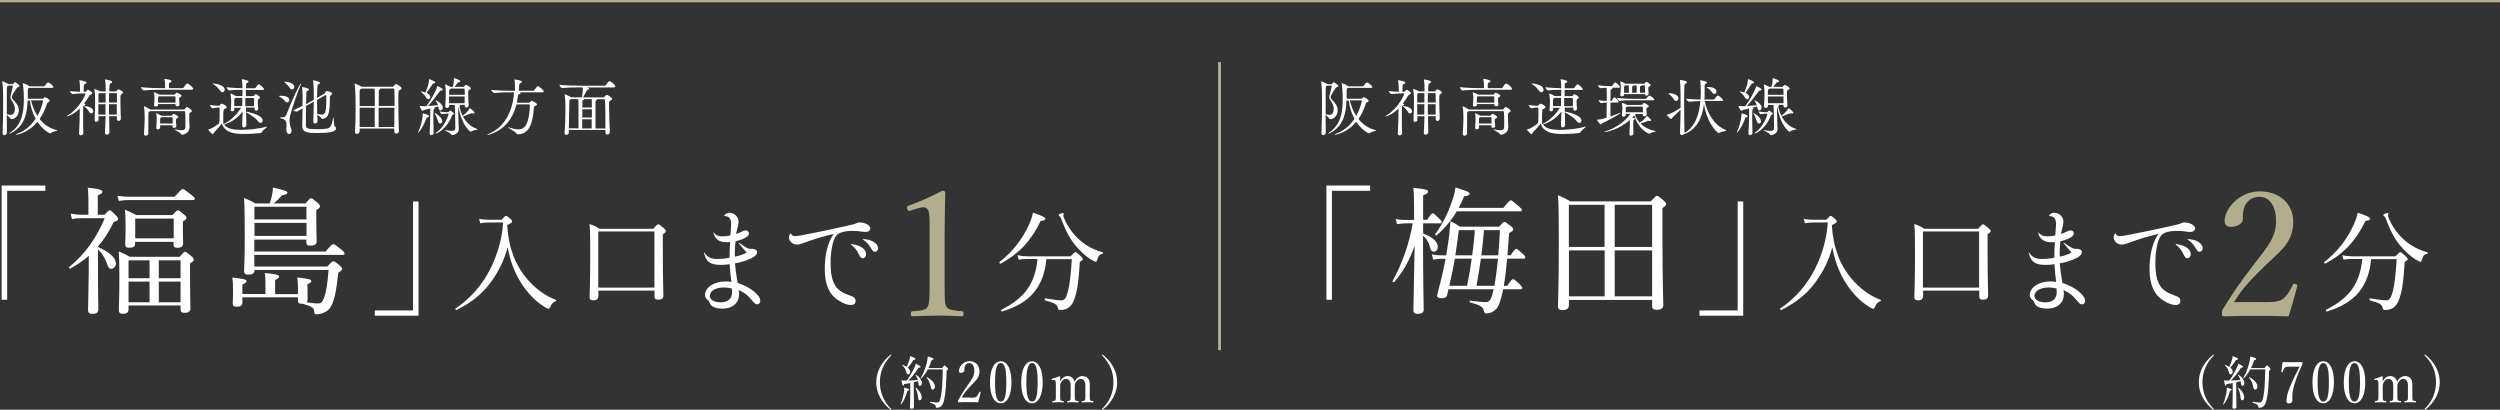 <?xml version="1.0" encoding="UTF-8"?>
<svg id="_レイヤー_2" data-name="レイヤー 2" xmlns="http://www.w3.org/2000/svg" viewBox="0 0 261.8 42.91">
  <rect x="0" y="0" width="261.8" height="42.91" fill="#333333" stroke="none"/>
  <defs>
    <style>
      .cls-1 {
        stroke-width: .25px;
      }

      .cls-1, .cls-2 {
        fill: none;
        stroke: #b4af8d;
        stroke-miterlimit: 10;
      }

      .cls-3 {
        fill: #fff;
      }

      .cls-4 {
        fill: #b2ae8d;
      }

      .cls-2 {
        stroke-width: .3px;
      }
    </style>
  </defs>
  <g id="_レイヤー_1-2" data-name="レイヤー 1">
    <g>
      <path class="cls-3" d="M4.75,19.98H.75v11.41H.17v-11.96h4.58v.55Z"/>
      <path class="cls-3" d="M10.25,25.86c1.24.55,1.89,1.15,1.89,1.74,0,.3-.22.55-.49.55-.2,0-.32-.12-.43-.49-.2-.63-.55-1.15-.96-1.55v2.61c0,1.7.04,3.21.04,3.67,0,.32-.22.48-.6.48-.36,0-.48-.14-.48-.42s.04-1.21.07-3.85c0-.6.01-1.21.01-1.81-.56.49-1.2.92-1.92,1.33-.07.04-.2-.1-.13-.16,1.66-1.35,2.85-3.04,3.72-5.11h-2.41c-.39,0-.65.01-1.02.1l-.14-.58c.49.09.78.12,1.17.12h.69v-1.57c0-.4-.01-.74-.07-1.27,1.37.14,1.53.29,1.53.43,0,.12-.1.22-.48.38v2.03h.71c.37-.42.45-.47.55-.47.09,0,.16.06.63.52.19.22.24.3.24.4,0,.14-.12.22-.46.3-.48,1.01-1.02,1.86-1.66,2.59v.04ZM12.29,20.5c.48.07.75.1,1.15.1h4.85c.65-.73.76-.81.85-.81s.2.07.88.6c.3.25.38.33.38.42,0,.1-.06.14-.2.14h-6.74c-.36,0-.6.03-1.01.09l-.16-.55ZM13.46,32.4c0,.32-.2.46-.6.46-.3,0-.42-.13-.42-.39,0-.4.06-1.08.06-3.36,0-1.3-.01-1.99-.07-2.78.49.2.71.3,1.17.56h5.21c.4-.46.48-.52.56-.52.1,0,.19.06.66.45.22.2.26.29.26.37,0,.12-.06.2-.39.4v1.18c0,2.13.04,3.21.04,3.53s-.2.46-.63.46c-.29,0-.4-.12-.4-.38v-.39h-5.45v.39ZM14.15,25.51c0,.32-.2.43-.62.43-.32,0-.42-.1-.42-.39,0-.2.04-.52.04-1.69,0-.78-.01-1.24-.07-1.9.49.19.69.3,1.18.56h3.79c.42-.43.49-.49.58-.49.1,0,.19.06.63.42.22.19.27.26.27.35,0,.12-.04.19-.38.39v.52c0,1.12.03,1.61.03,1.76,0,.33-.19.48-.59.48-.3,0-.42-.1-.42-.36v-.26h-4.03v.19ZM13.46,27.26v1.87h2.2v-1.87h-2.2ZM15.66,31.65v-2.16h-2.2v2.16h2.2ZM18.19,22.89h-4.03v2.07h4.03v-2.07ZM18.91,27.26h-2.28v1.87h2.28v-1.87ZM18.91,29.49h-2.28v2.16h2.28v-2.16Z"/>
      <path class="cls-3" d="M32.2,30.09c0,.79.01,1.14.01,1.27s-.03.23-.1.3c.55.07.86.12,1.18.12.35,0,.49-.17.66-.63.2-.55.33-1.3.46-2.88h-7.76v.04c0,.32-.23.45-.63.45-.35,0-.46-.12-.46-.4,0-.37.07-1.05.07-3.47,0-1.9-.01-3.01-.07-4.16.5.2.71.3,1.2.58h1.48c.13-.37.22-.69.27-1.01.04-.24.07-.46.07-.66,1.28.29,1.51.38,1.51.52,0,.16-.12.22-.55.29-.32.36-.56.59-.88.86h3.33c.42-.49.5-.55.59-.55s.17.06.66.46c.23.2.27.29.27.38,0,.12-.07.22-.39.39v.82c0,1.51.04,2.23.04,2.45,0,.33-.2.46-.66.46-.32,0-.42-.1-.42-.37v-.26h-5.45v1.25h7.46c.62-.71.72-.78.81-.78.1,0,.2.07.83.56.29.24.35.35.35.43,0,.1-.04.14-.19.14h-9.26v1.22h7.65c.45-.5.53-.55.62-.55s.19.04.68.45c.22.2.26.27.26.36s-.07.16-.42.4c-.2,1.92-.36,2.62-.65,3.3-.17.39-.4.65-.72.81-.29.16-.6.23-.91.23-.17,0-.23-.06-.23-.26-.01-.39-.2-.55-1.21-.84h-.1c-.29,0-.4-.1-.4-.35v-.32h-5.82v.56c0,.29-.19.42-.58.42-.32,0-.43-.1-.43-.36,0-.07.03-.35.03-1.09,0-.82,0-1.09-.07-1.61,1.33.16,1.48.22,1.48.39,0,.12-.09.2-.43.35v.99h2.42v-1.09c0-.46-.01-.75-.07-1.11,1.34.13,1.5.23,1.5.38,0,.1-.09.19-.42.35v1.48h2.39v-.6c0-.42-.01-.73-.07-1.15,1.35.17,1.46.22,1.46.4,0,.1-.06.17-.4.32v.35ZM32.09,21.65h-5.45v1.33h5.45v-1.33ZM26.65,24.71h5.45v-1.37h-5.45v1.37Z"/>
      <path class="cls-3" d="M39.25,32.51h4v-11.41h.58v11.96h-4.58v-.55Z"/>
      <path class="cls-3" d="M52.53,23.01c.32-.36.38-.4.46-.4s.15.05.46.31c.14.13.18.2.18.27,0,.1-.06.16-.52.38.14,2.41.89,4.25,2.06,5.61.88,1.03,1.91,1.8,3.04,2.22.06.02.05.12-.01.14-.29.09-.44.27-.59.63-.06.12-.12.16-.18.16-.08,0-.24-.07-.45-.22-.94-.59-1.76-1.43-2.48-2.59-.7-1.14-1.09-2.3-1.34-3.62-.36,1.31-.86,2.38-1.64,3.48-.88,1.26-2.02,2.24-3.72,3.09-.07.03-.16-.13-.09-.17,1.66-1.11,2.83-2.56,3.61-4.09.75-1.49,1.24-3.09,1.37-4.91h-1.54c-.37.01-.55.02-.86.08l-.12-.46c.3.06.52.08.96.09h1.39Z"/>
      <path class="cls-3" d="M62.65,31.03c0,.25-.15.42-.53.42-.28,0-.38-.13-.38-.32,0-.51.07-1.34.07-4.45,0-1.62-.01-2.44-.07-3.23.45.17.65.26,1.07.51h5.6c.39-.43.45-.47.52-.47.08,0,.15.05.58.4.18.16.22.23.22.3,0,.09-.07.17-.32.35v1.73c0,2.88.06,4.25.06,4.68,0,.29-.15.43-.56.43-.27,0-.37-.12-.37-.33v-.62h-5.88v.62ZM68.53,24.24h-5.88v5.88h5.88v-5.88Z"/>
      <path class="cls-3" d="M78.92,26.09c.22,0,.36.14.36.33,0,.23-.2.43-.59.62-.52.25-1.04.42-1.72.54.05.61.08.94.28,2.05,1.3.41,2.37,1.27,2.37,1.87,0,.22-.14.37-.33.37-.16,0-.22-.05-.51-.38-.47-.58-.83-.86-1.43-1.11.03.18.05.29.05.4,0,.95-.69,1.54-1.75,1.54-.71,0-1.22-.22-1.34-.62q-.06-.21-.24-.32c-.15-.12-.24-.29-.24-.48,0-.81.94-1.43,2.17-1.43.21,0,.35.01.59.06-.1-.78-.14-1.21-.17-1.86-.39.05-.66.07-.94.07-1.09,0-1.54-.32-1.77-1.29,0-.02.01-.04.03-.02.37.53.7.69,1.39.69.37,0,.79-.03,1.27-.13,0-.63.02-1.08.06-1.64-.25.02-.37.02-.59.01-.62-.05-1.03-.4-1.16-.98-.01-.03.01-.05.03-.02.25.29.5.39.91.39.3,0,.54-.02.84-.09.03-.41.08-1,.08-1.15,0-.55-.15-.86-.7-.89-.03,0-.05-.02-.02-.06.15-.2.33-.28.56-.28.48,0,.93.44.93.92,0,.23-.03.44-.12.7-.03.17-.08.34-.14.6.24-.08.43-.15.6-.24.17-.1.29-.13.4-.13.21,0,.33.12.35.3,0,.21-.15.36-.48.52-.25.13-.56.23-.93.32-.05.46-.07.89-.07,1.18,0,.17,0,.29.01.43.55-.12.91-.24,1.23-.43-.32-.38-.53-.6-.83-.98-.02-.02,0-.07.03-.05.86.6.96.64,1.28.64h.25ZM75.89,30.1c-.94,0-1.56.35-1.56.89,0,.39.46.67,1.12.67.79,0,1.21-.37,1.21-1.08,0-.12-.01-.23-.02-.37-.31-.07-.5-.1-.75-.1Z"/>
      <path class="cls-3" d="M82.82,24.43c.08.22.21.3.43.3.14,0,.37-.03.74-.1,1.56-.3,3.08-.61,4.61-.96.66-.15.86-.18,1.12-.31.15-.06.21-.07.29-.07.55,0,1.13.31,1.13.6,0,.24-.2.4-.51.4-.12,0-.2-.01-.74-.08-.17-.02-.37-.03-.61-.03-.9,0-1.49.18-1.74.54-.33.44-.56,1.58-.56,2.8,0,1.13.15,1.88.51,2.42.29.44.75.74,1.37.95.33.13.5.18.61.29.08.09.13.22.13.35,0,.25-.18.41-.51.41-.35,0-.85-.18-1.26-.47-1-.62-1.46-1.67-1.46-3.31,0-1.53.33-2.81.93-3.66-1.14.26-1.85.48-2.97.88-.54.2-.7.23-.9.23-.43,0-.81-.36-.81-.75,0-.17.05-.28.16-.41.02-.02.03-.02.05,0ZM89.13,25.56c.13.01.22.02.43.07.7.17,1.14.54,1.14.98,0,.24-.15.43-.35.43s-.22-.04-.45-.48c-.18-.39-.43-.69-.78-.94-.02-.02-.01-.05.01-.05ZM90.36,25.04c.06,0,.1,0,.22.01.77.07,1.37.48,1.37.94,0,.21-.15.38-.32.38-.16,0-.23-.07-.44-.41-.22-.38-.47-.63-.84-.89-.02-.02-.01-.03.01-.03Z"/>
      <path class="cls-4" d="M95.33,22.06c-.18.05-.26.04-.33-.2-.05-.22-.04-.25.18-.33,1.19-.44,2.39-.97,3.52-1.57.18,0,.29.11.29.22-.02,1.44-.07,2.48-.07,3.96v5.6c0,1.81.02,2.02.2,2.39.2.37.88.38,1.62.46.13.02.16.07.16.27,0,.22-.04.26-.16.26-.8-.04-1.79-.07-2.55-.07-.88,0-1.77.04-2.63.07-.15,0-.18-.04-.18-.26,0-.2.05-.25.18-.27.73-.05,1.37-.07,1.59-.46.2-.4.2-1.18.2-2.39v-6.46c0-.66-.05-1.13-.2-1.35-.09-.13-.22-.22-.47-.22-.16,0-.38.04-.66.13l-.69.22Z"/>
      <path class="cls-3" d="M104.66,27.45c1.39-1.08,2.41-2.42,3.08-3.89.21-.46.35-.86.43-1.29,1.03.35,1.29.5,1.29.62,0,.14-.09.21-.48.24-1,2.07-2.22,3.41-4.2,4.48-.07.03-.17-.12-.1-.16ZM109.58,27.11c-.28,2.94-1.69,4.62-4.64,5.51-.08.02-.15-.15-.08-.18,2.47-1.25,3.54-2.75,3.79-5.32h-1.04c-.35,0-.6.01-.93.08l-.13-.48c.39.09.68.12,1.02.12h4.54c.38-.39.44-.44.52-.44.07,0,.14.05.54.42.18.18.23.24.23.31,0,.08-.05.12-.32.3-.1,1.69-.24,2.93-.53,3.76-.14.44-.3.75-.58.97-.23.2-.56.3-.89.3-.21,0-.28-.03-.31-.24-.06-.3-.3-.5-1.32-.76-.08-.02-.07-.23.01-.22.84.14,1.31.21,1.71.21.33,0,.48-.26.67-.96.18-.71.3-1.68.4-3.35h-2.66ZM114.25,27.19c-.59-.4-1.08-.85-1.46-1.29-.67-.74-1.14-1.59-1.68-3.04-.02-.08-.08-.15-.15-.21-.07-.05-.1-.09-.1-.14,0-.08.32-.2.44-.2.06,0,.1.03.1.09,0,.04-.05.13-.05.18s.02.13.06.22c.4.98,1.01,1.77,1.64,2.32.74.67,1.57,1.06,2.42,1.3.07.02.05.15-.02.16-.29.04-.41.18-.54.6-.05.17-.09.23-.17.23-.07,0-.25-.09-.47-.23Z"/>
    </g>
    <g>
      <path class="cls-3" d="M143.48,19.98h-4v11.41h-.58v-11.96h4.58v.55Z"/>
      <path class="cls-3" d="M149.02,24.46c1.02.35,1.54.88,1.54,1.37,0,.32-.17.53-.4.53-.2,0-.32-.12-.39-.39-.13-.53-.32-.92-.75-1.28v.63c0,4,.07,6.38.07,7.12,0,.29-.24.43-.63.43-.32,0-.45-.12-.45-.38,0-.42.04-1.74.13-6.75-.59,1.64-1.21,2.72-2.13,3.79-.06.07-.22-.04-.17-.12.95-1.69,1.76-3.96,2.1-6.02h-.73c-.27,0-.52.03-.92.09l-.14-.55c.42.09.68.1,1.04.1h.89v-1.4c0-1.04-.03-1.47-.07-1.96,1.31.13,1.54.22,1.54.4,0,.13-.1.23-.52.39v2.56h.42c.4-.62.5-.69.59-.69s.17.07.66.55c.2.17.27.27.27.38,0,.09-.04.13-.2.13h-1.74v1.07ZM157.83,29.93c.43-.62.53-.69.62-.69.1,0,.2.07.69.52.2.22.27.32.27.4s-.04.13-.19.13h-1.81c-.04.26-.1.47-.16.69-.17.69-.33,1.17-.63,1.44-.26.26-.62.4-.95.4-.2,0-.25-.09-.3-.32-.06-.33-.36-.56-1.43-.83-.07-.01-.07-.2,0-.19.72.1,1.31.16,1.67.16.42,0,.58-.35.81-1.35h-4.74c-.04.2-.1.4-.14.62-.06.23-.25.32-.56.32s-.49-.09-.49-.24c0-.07.03-.16.07-.32.35-1.34.62-2.49.82-3.57h-.48c-.27,0-.48.03-.82.09l-.14-.55c.39.07.63.1.98.1h.53c.04-.3.1-.6.14-.91.16-.95.23-1.7.3-2.67.45.22.62.32,1.01.58h4.08c.4-.45.47-.5.56-.5.1,0,.19.06.65.42.22.17.27.26.27.35,0,.13-.09.22-.43.4-.06.86-.12,1.64-.17,2.33h.33c.39-.6.5-.68.59-.68.1,0,.19.07.66.5.22.19.29.3.29.39,0,.1-.06.14-.2.14h-1.7c-.09.95-.19,1.9-.35,2.84h.35ZM157.43,21.77c.58-.72.69-.79.78-.79.1,0,.2.07.82.61.27.23.35.32.35.4,0,.1-.04.14-.19.14h-6.64c-.59.98-1.34,1.89-2.12,2.51-.06.04-.19-.06-.14-.12.82-1.12,1.33-2.17,1.8-3.54.16-.46.27-.92.33-1.35,1.22.39,1.47.48,1.47.66,0,.13-.16.22-.58.27-.14.4-.35.81-.56,1.21h4.68ZM153.63,29.93c.2-.94.36-1.89.49-2.84h-1.77c-.13.81-.3,1.6-.58,2.84h1.86ZM154.17,26.74c.12-.88.22-1.76.27-2.64h-1.67c-.13,1.01-.24,1.84-.37,2.64h1.77ZM156.49,29.93c.17-.94.29-1.89.38-2.84h-1.79c-.13.95-.29,1.9-.46,2.84h1.87ZM155.4,24.1c-.07.88-.16,1.76-.27,2.64h1.77c.07-.82.13-1.7.17-2.64h-1.67Z"/>
      <path class="cls-3" d="M164.29,31.99c0,.33-.23.48-.69.48-.32,0-.45-.12-.45-.39,0-.72.09-1.77.09-6.57,0-2.62-.01-3.9-.09-5.07.55.23.79.35,1.31.65h8.4c.49-.53.56-.58.65-.58.1,0,.19.04.69.48.23.2.29.29.29.38,0,.12-.09.2-.4.42v2.9c0,4.62.09,6.61.09,7.25,0,.35-.25.5-.71.5-.33,0-.46-.14-.46-.4v-.63h-8.71v.6ZM164.29,21.45v4.41h3.74v-4.41h-3.74ZM168.04,31.03v-4.81h-3.74v4.81h3.74ZM173.01,21.45h-3.92v4.41h3.92v-4.41ZM173.01,26.22h-3.92v4.81h3.92v-4.81Z"/>
      <path class="cls-3" d="M177.97,32.51h4v-11.41h.58v11.96h-4.58v-.55Z"/>
      <path class="cls-3" d="M191.25,23.01c.32-.36.38-.4.46-.4s.15.05.46.31c.14.13.18.2.18.27,0,.1-.06.16-.52.38.14,2.41.89,4.25,2.06,5.61.88,1.03,1.91,1.8,3.04,2.22.06.02.05.12-.01.14-.29.09-.44.27-.59.63-.06.12-.12.16-.18.16-.08,0-.24-.07-.45-.22-.94-.59-1.76-1.43-2.48-2.59-.7-1.14-1.09-2.3-1.34-3.62-.36,1.31-.86,2.38-1.64,3.48-.88,1.26-2.02,2.24-3.72,3.09-.07.03-.16-.13-.09-.17,1.66-1.11,2.83-2.56,3.61-4.09.75-1.49,1.24-3.09,1.37-4.91h-1.54c-.37.01-.55.02-.86.08l-.12-.46c.3.06.52.08.96.09h1.39Z"/>
      <path class="cls-3" d="M201.38,31.03c0,.25-.15.42-.53.42-.28,0-.38-.13-.38-.32,0-.51.07-1.34.07-4.45,0-1.62-.01-2.44-.07-3.23.45.17.65.26,1.07.51h5.6c.39-.43.45-.47.52-.47.08,0,.15.05.58.4.18.16.22.23.22.3,0,.09-.07.17-.32.35v1.73c0,2.88.06,4.25.06,4.68,0,.29-.15.43-.56.43-.27,0-.37-.12-.37-.33v-.62h-5.88v.62ZM207.25,24.24h-5.88v5.88h5.88v-5.88Z"/>
      <path class="cls-3" d="M217.65,26.09c.22,0,.36.14.36.33,0,.23-.2.43-.59.62-.52.25-1.04.42-1.72.54.05.61.08.94.28,2.05,1.3.41,2.37,1.27,2.37,1.87,0,.22-.14.37-.33.37-.16,0-.22-.05-.51-.38-.47-.58-.83-.86-1.43-1.11.04.18.05.29.05.4,0,.95-.69,1.54-1.75,1.54-.71,0-1.22-.22-1.34-.62q-.06-.21-.24-.32c-.15-.12-.24-.29-.24-.48,0-.81.95-1.43,2.17-1.43.21,0,.35.01.59.06-.1-.78-.14-1.21-.17-1.86-.39.05-.66.07-.94.07-1.09,0-1.54-.32-1.77-1.29,0-.02.01-.04.03-.02.37.53.7.69,1.39.69.37,0,.79-.03,1.27-.13,0-.63.02-1.08.06-1.64-.25.02-.37.02-.59.01-.62-.05-1.03-.4-1.16-.98-.01-.03.01-.05.04-.02.25.29.5.39.91.39.3,0,.54-.02.84-.09.03-.41.08-1,.08-1.15,0-.55-.15-.86-.7-.89-.04,0-.05-.02-.02-.06.15-.2.33-.28.56-.28.48,0,.93.44.93.92,0,.23-.04.44-.12.7-.04.17-.08.34-.14.6.24-.08.43-.15.6-.24.17-.1.29-.13.4-.13.21,0,.33.12.35.3,0,.21-.15.36-.48.52-.25.13-.56.23-.93.32-.05.46-.07.89-.07,1.18,0,.17,0,.29.01.43.55-.12.91-.24,1.23-.43-.32-.38-.53-.6-.83-.98-.02-.02,0-.07.04-.05.86.6.96.64,1.28.64h.25ZM214.61,30.1c-.94,0-1.56.35-1.56.89,0,.39.46.67,1.12.67.79,0,1.21-.37,1.21-1.08,0-.12-.01-.23-.02-.37-.31-.07-.5-.1-.75-.1Z"/>
      <path class="cls-3" d="M221.55,24.43c.08.22.21.3.43.3.14,0,.37-.03.74-.1,1.56-.3,3.08-.61,4.61-.96.66-.15.86-.18,1.12-.31.15-.06.21-.07.29-.07.55,0,1.13.31,1.13.6,0,.24-.2.4-.51.4-.11,0-.2-.01-.74-.08-.17-.02-.37-.03-.61-.03-.9,0-1.49.18-1.74.54-.33.44-.56,1.58-.56,2.8,0,1.13.15,1.88.51,2.42.29.44.75.74,1.37.95.33.13.5.18.61.29.08.09.13.22.13.35,0,.25-.18.41-.51.41-.35,0-.85-.18-1.26-.47-1-.62-1.46-1.67-1.46-3.31,0-1.53.33-2.81.93-3.66-1.14.26-1.85.48-2.97.88-.54.2-.7.23-.9.23-.43,0-.81-.36-.81-.75,0-.17.05-.28.16-.41.02-.02.03-.02.05,0ZM227.85,25.56c.13.01.22.02.43.07.7.17,1.14.54,1.14.98,0,.24-.15.43-.35.43s-.22-.04-.45-.48c-.18-.39-.43-.69-.78-.94-.02-.02-.01-.05.01-.05ZM229.08,25.04c.06,0,.1,0,.22.01.77.07,1.37.48,1.37.94,0,.21-.15.38-.32.38-.16,0-.23-.07-.44-.41-.22-.38-.47-.63-.84-.89-.02-.02-.01-.03.01-.03Z"/>
      <path class="cls-4" d="M236.92,31.65c1.51,0,1.86-.11,2.21-.4.44-.38.69-.84.97-1.42.05-.13.11-.15.29-.09.16.05.2.11.18.22-.24.93-.6,2.22-.91,3.17-1.17-.05-2.21-.05-3.37-.05s-2.22,0-3.39.05c-.16,0-.22-.04-.22-.33s.02-.31.13-.47c1.04-1.7,1.7-2.66,3.19-4.6,1.5-1.93,2.35-2.92,2.35-4.58,0-1.44-.6-2.54-1.73-2.54-.84,0-1.33.47-1.57,1.02-.13.27-.18.73-.18,1.31,0,.49-.64.82-1.24.82-.38,0-.67-.15-.67-.66,0-1.15,1.46-3.06,3.67-3.06s3.52,1.42,3.52,3.17c0,2.28-1.48,3.16-3.19,4.85-1.9,1.86-2.46,2.66-3.01,3.57h2.99Z"/>
      <path class="cls-3" d="M243.39,27.45c1.39-1.08,2.41-2.42,3.08-3.89.21-.46.35-.86.43-1.29,1.03.35,1.29.5,1.29.62,0,.14-.09.21-.48.24-1,2.07-2.22,3.41-4.21,4.48-.07.03-.17-.12-.1-.16ZM248.31,27.11c-.28,2.94-1.69,4.62-4.64,5.51-.08.02-.15-.15-.08-.18,2.46-1.25,3.54-2.75,3.79-5.32h-1.04c-.35,0-.6.01-.93.08l-.13-.48c.39.09.68.12,1.03.12h4.54c.38-.39.44-.44.52-.44.07,0,.14.05.54.42.18.18.23.24.23.31,0,.08-.05.12-.32.3-.1,1.69-.24,2.93-.53,3.76-.14.44-.3.75-.58.97-.23.2-.56.3-.89.3-.21,0-.28-.03-.31-.24-.06-.3-.3-.5-1.32-.76-.08-.02-.07-.23.01-.22.84.14,1.31.21,1.71.21.33,0,.48-.26.67-.96.18-.71.3-1.68.4-3.35h-2.66ZM252.97,27.19c-.59-.4-1.08-.85-1.46-1.29-.67-.74-1.14-1.59-1.68-3.04-.02-.08-.08-.15-.15-.21-.07-.05-.1-.09-.1-.14,0-.08.32-.2.44-.2.06,0,.1.03.1.09,0,.04-.05.13-.05.18s.02.13.06.22c.4.98,1.01,1.77,1.64,2.32.74.67,1.57,1.06,2.42,1.3.07.02.05.15-.02.16-.29.04-.42.18-.54.6-.05.17-.09.23-.17.23-.07,0-.25-.09-.47-.23Z"/>
    </g>
    <g>
      <path class="cls-3" d="M2.05,9c0,.05-.06.1-.14.12-.05.01-.11.03-.17.12-.33.51-.51.79-.51.94,0,.09.06.17.16.28.23.24.58.58.58,1.1,0,.58-.43.92-.77.92-.05,0-.08-.01-.1-.05-.05-.1-.31-.32-.39-.42,0,.64,0,1.29.01,1.89,0,.15-.14.25-.27.25-.09,0-.18-.06-.18-.2v-.02c.04-.77.06-1.89.06-2.89,0-.54,0-1.05-.01-1.45,0-.18-.03-.78-.09-1.03,0-.02,0-.03,0-.04t0-.01c.08,0,.6.25.65.29l.03.02h.39s.05,0,.08-.03c.04-.04.1-.14.12-.16.02-.01.04-.03.06-.03.03,0,.49.29.49.41ZM1.56,11.41c0-.35-.15-.6-.32-.86-.1-.15-.15-.24-.15-.36,0-.07.01-.14.04-.24.03-.12.22-.85.22-.93,0-.03-.01-.05-.05-.05h-.44l-.04.03c-.08.06-.1.07-.1.32,0,.77-.01,1.7-.01,2.64,0,0,.03,0,.04,0,.12.05.25.07.35.07.29,0,.45-.2.45-.63ZM6.01,13.66c0,.05-.5.1-.69.29-.01.01-.03.02-.05.02-.04,0-.72-.26-1.35-1.22-1.03,1.25-2.23,1.36-2.24,1.36-.03,0-.04,0-.04-.01,0-.02.07-.07.21-.12.77-.29,1.41-.83,1.88-1.54-.32-.59-.53-1.26-.59-1.91h-.25c-.04,1.3-.3,2.67-1.68,3.38-.11.06-.2.09-.23.09-.01,0-.02,0-.02-.01,0-.01.05-.07.18-.15,1.15-.8,1.36-2.11,1.36-3.44,0-.1,0-1.13-.12-1.63,0-.02,0-.03,0-.04,0-.02,0-.03.02-.03.05,0,.4.14.66.31l.03.03h1.51s.07-.02.09-.05c.19-.27.25-.35.33-.35.2,0,.58.39.58.48,0,.05-.03.08-.14.08h-2.4s-.04.03-.06.04c-.09.05-.09.06-.09.35v.75h1.53s.08-.01.11-.05c.03-.03.07-.09.11-.11.01,0,.03-.01.04-.01.1,0,.51.25.51.38,0,.05-.04.1-.12.14-.09.05-.12.03-.16.15-.2.6-.45,1.15-.78,1.62.42.53,1,.98,1.81,1.17.04.01.06.02.06.03ZM4.51,10.56s-.01-.05-.07-.05h-1.19c.12.51.33,1.1.67,1.63.46-.8.59-1.57.59-1.58Z"/>
      <path class="cls-3" d="M9.64,9.78c0,.07-.11.11-.16.14-.07.03-.1.05-.18.19-.14.23-.3.48-.5.74l.06.02c.07.02.09.05.09.07,0,.04-.05.07-.1.1-.12.06-.14.03-.14.25,0,.33-.01.79-.01,1.26s0,.98.03,1.4h0c0,.14-.15.22-.26.22-.1,0-.19-.05-.19-.18v-.02c.05-.81.07-1.74.07-2.3v-.3c-.71.69-1.31.83-1.36.83-.01,0-.02,0-.02-.01,0-.02.06-.07.18-.14,1.18-.73,1.8-2.11,1.8-2.23,0-.03-.02-.04-.04-.04h-.2c-.22.01-.8.03-1.12.07h0c-.08,0-.26-.24-.26-.31.29.04.72.06,1.05.07v-.25c0-.32-.02-.69-.07-.91,0-.02,0-.03,0-.05t0,0c.07,0,.75.11.75.24,0,.05-.04.09-.1.13-.15.1-.17.03-.19.34,0,.1-.01.35-.01.5h.19s.07-.03.09-.07c.1-.12.13-.14.16-.14.05,0,.47.22.47.37ZM9.77,11.64c0,.14-.09.24-.21.24-.08,0-.16-.05-.23-.18-.08-.15-.29-.39-.46-.52-.04-.03-.07-.05-.07-.07,0,0,0,0,.02,0,.45,0,.94.22.94.52ZM12.87,9.7c0,.07-.08.12-.14.16-.12.07-.12.08-.12.61,0,.56.02,1.46.05,1.94h0c0,.16-.13.25-.24.25-.09,0-.18-.06-.18-.19,0-.09,0-.2,0-.3h-.81c0,.59.02,1.18.03,1.68h0c0,.19-.18.25-.28.25-.1,0-.19-.05-.19-.2v-.03c.03-.46.05-1.07.07-1.7h-.74v.38c0,.12-.13.21-.25.21-.08,0-.16-.04-.16-.17v-.02c.04-.64.05-1.57.05-2.08,0-.63-.05-.99-.08-1.13,0-.02,0-.03,0-.04,0-.01,0-.01.01-.01.02,0,.41.14.59.26h0s.59,0,.59,0c0-.05,0-.09,0-.14,0-.18,0-.77-.07-1.06,0-.03-.01-.04-.01-.05,0,0,0,0,.01,0,.08,0,.75.1.75.25,0,.05-.05.1-.14.15-.14.08-.12.07-.14.27-.01.12-.03.33-.03.58h.71s.04-.01.06-.05c.11-.15.14-.17.18-.17.08,0,.51.21.51.35ZM10.3,10.91c0,.35,0,.73,0,1.09h.74c0-.37.01-.74.01-1.09h-.76ZM11.06,9.75h-.62s-.04.03-.06.04c-.06.03-.07.03-.07.19v.76h.75c0-.36,0-.7,0-.99ZM12.23,9.82s-.02-.07-.06-.07h-.75c0,.29,0,.62,0,.99h.83c0-.41,0-.75-.01-.92ZM11.41,10.91c0,.35,0,.72,0,1.09h.82c0-.35,0-.74,0-1.09h-.83Z"/>
      <path class="cls-3" d="M20.22,9.32s-.03.08-.14.08h-3.23c-.37,0-1.2.01-1.79.07h0c-.12,0-.3-.25-.3-.34.67.08,1.74.1,2.12.1h.41v-.24c0-.26-.01-.46-.07-.68,0-.03-.01-.04-.01-.05s0,0,.01,0c.02,0,.75.07.75.24,0,.04-.04.09-.1.12-.15.1-.18.03-.18.26,0,.05,0,.22,0,.35h1.43s.09-.03.11-.06c.06-.09.27-.42.38-.42.01,0,.03,0,.04,0,.2.07.59.43.59.56ZM20.1,11.61c0,.07-.07.12-.18.18-.08.04-.1.05-.1.2,0,.73,0,.94.03,1.31v.03c0,.57-.56.78-.78.78-.05,0-.06-.02-.09-.07-.08-.15-.71-.45-.71-.49t.01,0s.03,0,.06,0c.29.06.5.09.66.09.32,0,.42-.12.42-.4,0-.2,0-.39,0-.6,0-.3,0-.6-.03-.92,0-.05-.03-.08-.08-.08h-3.62l-.05.04c-.1.07-.1.1-.1.27,0,.42-.01,1.52-.01,2.02,0,.14-.14.24-.27.24-.1,0-.18-.06-.18-.19v-.03c.05-.56.07-1.3.07-1.73,0-.54-.03-.88-.08-1.07,0-.02,0-.04,0-.05t.01-.01c.07,0,.46.21.62.32l.03.02h3.55s.07-.03.09-.06c.03-.05.14-.2.21-.2.05,0,.51.24.51.41ZM18.32,9.89s.09-.14.13-.16c.02-.01.03-.02.06-.02.13,0,.5.22.5.32,0,.07-.08.11-.14.14-.08.04-.11.08-.11.23s.03.41.04.55h0c0,.14-.14.18-.24.18-.09,0-.18-.05-.18-.14h0s0-.07,0-.09h-1.83v.11c0,.09-.12.14-.24.14-.1,0-.18-.03-.18-.12v-.02c.03-.24.05-.63.05-.75,0-.07-.01-.39-.07-.56,0-.02,0-.03,0-.03,0,0,0-.01,0-.01.04,0,.37.12.58.25h1.55s.05,0,.08-.03ZM18.67,12.27c0,.07-.07.1-.13.13-.12.07-.12.07-.12.23s.03.37.05.58h0c0,.11-.13.18-.24.18-.08,0-.16-.04-.16-.12v-.15h-1.3v.21c0,.14-.12.22-.24.22-.08,0-.16-.05-.16-.16v-.03c.03-.3.04-.71.04-.93,0-.08,0-.31-.05-.52,0-.02,0-.03,0-.04,0-.01,0-.01.01-.01.08,0,.46.2.54.26h.01s1.01,0,1.01,0c.03,0,.07,0,.08-.04.06-.08.12-.16.18-.16.07,0,.48.22.48.35ZM18.38,10.14s-.03-.05-.07-.05h-1.67c-.08.06-.09.06-.09.37,0,.09,0,.2,0,.29h1.83c0-.22,0-.48,0-.62ZM18.07,12.34s-.02-.07-.07-.07h-1.09s-.04.02-.05.03c-.07.05-.09.07-.09.21v.43h1.31c0-.24,0-.47,0-.61Z"/>
      <path class="cls-3" d="M27.94,13.27s.02,0,.02.01c0,.06-.45.35-.54.55-.03.05-.06.09-.12.1-.05,0-.88.1-1.71.1-.67,0-2.05,0-2.35-1.09-.16.22-.56.64-.85.96-.02.03-.03.15-.1.15-.09,0-.5-.44-.5-.46,0-.01.01-.03.05-.03.29-.07.75-.36,1.05-.6.11-.09.11-.24.11-1.39v-.24s-.03-.07-.08-.07h-.12c-.11.01-.41.07-.53.08h0c-.11,0-.29-.25-.29-.35.22.03.66.09.81.09h.12s.08-.03.11-.07c.14-.16.17-.16.19-.16.07,0,.54.22.54.38,0,.07-.1.12-.16.15-.09.04-.16.03-.18.18-.03.24-.03.65-.03.98v.26s0,.13.03.19c.43-.22,1.07-.55,1.84-1.7h-.71v.18c0,.1-.08.19-.22.19-.09,0-.16-.04-.16-.14v-.03c.04-.35.05-.64.05-.96,0-.08-.03-.43-.07-.67,0-.02,0-.03,0-.04,0-.02,0-.03.01-.03.03,0,.37.14.54.27h0s.7,0,.7,0c0-.24,0-.46,0-.65-.31,0-1.02,0-1.4.06h0c-.08,0-.27-.27-.27-.34.44.07,1.32.1,1.67.11,0-.22,0-.62-.06-.88,0-.02,0-.04,0-.05,0-.01,0-.01.01-.01.03,0,.69.09.69.24,0,.04-.03.08-.11.12-.1.06-.15.04-.16.25v.33s.92,0,.92,0c.02,0,.07-.02.08-.05.04-.06.24-.36.34-.36.12,0,.55.41.55.5,0,.04-.03.09-.13.09h-1.77c0,.19,0,.41,0,.65h.77s.07-.02.08-.05c.02-.03.1-.16.17-.16.06,0,.46.22.46.36,0,.06-.07.1-.12.14-.11.07-.11.07-.11.37,0,.21.02.43.04.64v.02c0,.13-.13.2-.22.2-.08,0-.16-.05-.16-.17v-.15h-.9c0,.14,0,.28,0,.42h.04c.74.13,1.71.48,1.71.92,0,.14-.09.26-.22.26-.08,0-.18-.05-.27-.18-.22-.31-.79-.67-1.25-.94h0c0,.46.02.92.03,1.34h0c0,.16-.13.25-.26.25-.09,0-.18-.07-.18-.22h0c.02-.45.03-.94.05-1.44-.48.62-1.13,1.12-1.9,1.33-.01,0-.02,0-.03,0,.28.5,1.03.59,1.75.59.84,0,1.94-.12,2.68-.34.04-.01.07-.02.08-.02ZM23.53,9.39c0,.15-.1.27-.22.27-.09,0-.2-.06-.29-.2-.17-.26-.49-.53-.71-.66-.03-.02-.04-.03-.04-.04,0-.01.02-.02.05-.02.22,0,1.21.16,1.21.65ZM24.66,10.25l-.03.03c-.09.07-.09.03-.1.25v.58h.84c0-.29,0-.59,0-.86h-.71ZM26.61,10.73c0-.13,0-.26-.01-.4,0-.02-.01-.07-.09-.07h-.82v.86h.91c0-.14,0-.26,0-.39Z"/>
      <path class="cls-3" d="M30.3,10.46c0,.14-.1.26-.23.26-.07,0-.16-.04-.23-.14-.11-.15-.37-.35-.56-.46-.05-.03-.08-.05-.08-.06,0-.03.26-.03.27-.03.36,0,.82.1.82.43ZM30.39,12.08c-.05.2-.07.38-.07.56,0,.26.05.51.14.73.05.12.07.22.07.31,0,.24-.14.36-.26.36-.14,0-.29-.15-.29-.5v-.02c0-.16.03-.31.03-.46,0-.29-.08-.55-.57-.66-.11-.03-.16-.05-.16-.07s.06-.03.16-.04c.26,0,.45-.02.56-.31.63-1.66,1.4-3.23,1.51-3.23,0,0,.01,0,.01.03,0,.03-.01.07-.04.13-.27.6-.86,2.3-1.09,3.17ZM30.82,9.1c0,.15-.11.27-.24.27-.08,0-.18-.05-.26-.19-.09-.16-.31-.39-.5-.54-.05-.04-.08-.06-.08-.07,0-.01.03-.01.1-.01.39,0,.98.18.98.54ZM35.17,13.48c0,.34-.75.45-1.95.45-.86,0-1.57-.01-1.57-.72v-.02l.03-1.85c-.18.1-.37.22-.57.34-.02.01-.05.01-.07.01-.13,0-.32-.08-.32-.15h0c.36-.16.68-.31.96-.45,0-.44.01-.83.01-1.04s-.01-.6-.05-.86c0-.02,0-.03,0-.05,0-.01,0-.02.03-.02.07,0,.69.11.69.26,0,.05-.05.09-.14.13-.09.04-.13.03-.14.24,0,.12-.02.6-.03,1.16.2-.1.37-.2.5-.28l.31-.18v-.39c0-1.2-.05-1.52-.07-1.6,0-.02,0-.03,0-.04,0,0,0-.01.01-.01.06,0,.71.12.71.27,0,.05-.03.08-.1.12-.14.08-.15.03-.17.28-.02.27-.03.7-.03,1.17l.77-.45s.06-.07.08-.11c.07-.15.1-.16.14-.16.06,0,.58.1.58.26,0,.05-.05.11-.14.19-.07.06-.09.07-.09.18-.03,1.52-.05,2.19-.79,2.29h-.02s-.06,0-.07-.04c-.04-.13-.28-.29-.44-.39l.02.65h0c0,.2-.16.26-.26.26s-.18-.06-.18-.22h0c.02-.56.04-1.35.05-2.07l-.25.14-.57.32c0,.59-.01,1.24-.01,1.64v.33c0,.39.16.46,1.26.46.34,0,.68-.02.96-.07.46-.07.52-.56.63-1.1.01-.05.02-.07.03-.07.05,0,.03.84.14.92.08.07.13.15.13.23ZM34.1,9.97s-.03,0-.05.01l-.85.48c0,.5.01,1.02.02,1.47.18.03.34.07.48.07.27,0,.47-.11.47-1.45,0-.19,0-.37,0-.52,0-.05-.03-.07-.07-.07Z"/>
      <path class="cls-3" d="M42.05,9.25c0,.08-.08.13-.2.19-.14.07-.14.09-.14.97,0,.96.03,2.5.06,3.31h0c0,.16-.12.27-.28.27-.1,0-.2-.06-.2-.2h0c0-.11,0-.22,0-.33h-3.63v.31c0,.15-.15.25-.29.25-.1,0-.19-.06-.19-.2v-.02c.05-.74.06-1.62.06-2.46,0-2.02-.08-2.41-.11-2.52,0-.03,0-.04,0-.05,0-.01,0-.02,0-.02.07,0,.52.19.69.31l.03.02h3.27s.08-.03.1-.06c.07-.09.2-.22.25-.22.12,0,.57.31.57.44ZM39.25,10.16c0-.68,0-.75-.03-.88h-1.39l-.05.04c-.11.07-.12.1-.12.28,0,.26,0,.83,0,1.51h1.59v-.94ZM37.66,11.28c0,.65,0,1.37,0,2.02h1.58c0-.35,0-1.25,0-2.02h-1.59ZM41.29,9.36s-.03-.09-.08-.09h-1.41s.02.03.02.04c0,.04-.05.08-.1.11-.04.02-.05.06-.05.12,0,.26-.01.88-.01,1.55h1.66c0-.73,0-1.36-.02-1.73ZM39.65,11.28c0,.79,0,1.62,0,2.02h1.64c0-.65.01-1.36.01-2.02h-1.66Z"/>
      <path class="cls-3" d="M44.93,12.19s-.05.08-.16.11c-.1.02-.11.06-.14.15-.35.93-.76,1.43-.83,1.43,0,0-.01,0-.01-.02,0-.02,0-.05.03-.09.12-.26.45-1.16.45-1.83,0-.07.01-.07.01-.07.09,0,.65.17.65.3ZM46.36,11.29c0,.16-.11.27-.22.27-.14,0-.17-.08-.26-.42-.11.04-.26.08-.42.12.05.02.08.05.08.07s-.03.05-.08.08q-.08.04-.08.63c0,.53.01,1.33.03,1.87h0c0,.14-.13.24-.25.24-.09,0-.17-.06-.17-.19v-.03c.05-.69.07-1.4.07-2.09,0-.16,0-.34-.01-.48l-.64.16c-.07.02-.1.08-.16.08-.1,0-.31-.43-.31-.49,0,0,0-.01.01-.01.01,0,.03,0,.05,0,.15.01.33.02.45.02h.21c.37-.51,1.05-1.64,1.11-2.03,0-.05.01-.07.03-.07.06,0,.57.24.57.36,0,.05-.05.09-.18.1-.07,0-.11.03-.15.1-.33.45-.83,1.12-1.22,1.52.36-.02.77-.05,1.05-.09-.07-.17-.15-.31-.22-.43-.03-.04-.04-.07-.04-.08,0,0,0-.01.01-.01.1,0,.76.41.76.78ZM45.59,8.63s-.05.09-.18.11c-.08.01-.1.03-.14.1-.14.25-.41.63-.6.88.37.18.39.37.39.43,0,.14-.1.24-.2.24-.08,0-.17-.05-.24-.18-.14-.26-.33-.42-.49-.55-.05-.03-.06-.06-.06-.07,0,0,.01-.01.03-.01.11,0,.34.05.46.1.22-.55.37-.97.37-1.32,0-.05,0-.07.02-.07.03,0,.63.22.63.35ZM46.32,12.68c0,.15-.1.26-.22.26-.08,0-.18-.07-.22-.22-.08-.28-.21-.6-.35-.81-.03-.04-.04-.07-.04-.08,0,0,0,0,0,0,.13,0,.82.47.82.86ZM47.55,11.88c0,.06-.07.09-.11.12-.05.03-.09.04-.13.15-.47,1.28-1.48,1.83-1.68,1.83-.02,0-.03,0-.03-.01,0-.02.03-.05.08-.09.92-.6,1.3-1.87,1.3-1.94,0-.03-.01-.04-.04-.04h-.14c-.08,0-.28.02-.52.06-.07,0-.24-.24-.24-.29.31.06.58.08.73.08h.16s.05-.03.07-.05c.03-.03.1-.12.14-.12.07,0,.39.23.39.32ZM50.03,13.54c0,.05-.48.08-.68.23-.03.02-.05.03-.07.03-.04,0-.94-.67-1.26-2.58-.03.04-.03.21-.03.39,0,.41.02,1.2.03,1.43,0,.11.03.31.03.45h0c0,.5-.52.66-.69.66-.05,0-.07-.03-.11-.08-.1-.15-.68-.4-.68-.45,0,0,0,0,.02,0,.02,0,.05,0,.09.01.25.05.45.08.61.08.38,0,.39-.17.39-.46,0-.49-.03-2.13-.06-2.26h-.58v.13c0,.11-.12.18-.24.18-.09,0-.17-.05-.17-.16v-.02c.04-.39.05-1.1.05-1.36,0-.08-.01-.62-.07-.88,0-.02,0-.03,0-.04,0,0,0-.01,0-.01.03,0,.41.17.58.27h0s.22,0,.22,0c.05-.16.12-.46.12-.74,0-.05,0-.11,0-.14,0-.03,0-.04.02-.04.06,0,.66.2.66.33,0,.06-.07.1-.2.12-.07,0-.09.05-.12.09-.1.14-.2.27-.29.38h.92s.06,0,.09-.04c.12-.15.15-.17.2-.17.08,0,.5.25.5.37,0,.07-.08.11-.16.15-.1.05-.12.07-.12.39,0,.38.03,1,.05,1.24h0c0,.12-.11.22-.24.22-.08,0-.17-.05-.17-.16v-.12h-.59s.01,0,.02,0c.07.02.1.05.1.08,0,.04-.03.07-.09.1h0c.08.33.18.67.34.97.06-.05.63-.49.71-.77,0-.02.01-.03.02-.03.08,0,.52.37.52.48,0,.05-.05.07-.13.07-.03,0-.06,0-.1,0-.03,0-.07-.01-.09-.01-.03,0-.07,0-.1.02-.21.08-.56.23-.8.31.33.61.83,1.1,1.49,1.3.05.01.07.03.07.03ZM47.02,10.1c0,.24,0,.46.01.71h1.63c0-.22,0-.47,0-.71h-1.65ZM48.57,9.28h-1.36l-.11.07c-.07.04-.07.3-.07.58h1.64c0-.59,0-.66-.1-.66Z"/>
      <path class="cls-3" d="M56.93,9.59s-.03.08-.14.08h-2.34s.07.04.07.07c0,.05-.05.09-.13.12-.09.04-.13,0-.16.25-.03.22-.07.44-.11.65h1.26c.07,0,.08-.03.11-.06q.16-.16.18-.16s.56.23.56.39c0,.05-.05.1-.16.15-.13.05-.16.12-.17.28-.05.69-.16,1.41-.4,1.88-.24.49-.66.82-1.2.82-.04,0-.08,0-.12,0-.03,0-.09-.05-.1-.08-.06-.16-.88-.59-.88-.65h.01s.03,0,.07.01c.32.09.67.21.99.21.43,0,1.14-.12,1.22-2.51,0-.07,0-.11-.1-.11h-1.3c-.39,1.51-1.27,2.68-2.84,3.16-.1.03-.16.05-.19.05-.02,0-.03,0-.03-.02,0-.02.07-.07.17-.11,2.21-.91,2.61-3.53,2.61-4.19,0-.05,0-.1,0-.15h-.27c-.36,0-1.21.01-1.79.07h0c-.12,0-.3-.25-.3-.33.67.08,1.76.1,2.13.1h.35v-.24c0-.31,0-.68-.06-.9,0-.02,0-.03,0-.05t0,0s.8.08.8.24c0,.04-.04.08-.11.12-.15.1-.17.03-.2.33,0,.1-.02.33-.02.49h1.5s.09-.02.11-.05c.09-.15.31-.43.37-.43.1,0,.63.41.63.57Z"/>
      <path class="cls-3" d="M64.41,9.08s-.03.08-.14.08h-2.81c.12.03.24.09.24.14,0,.04-.04.08-.16.11-.08.02-.1.07-.12.12-.1.2-.25.5-.37.67h2.15s.07-.03.1-.06c.03-.04.17-.21.24-.21.1,0,.56.3.56.43,0,.07-.08.12-.2.18-.12.06-.12.07-.12.58,0,.66.05,1.81.08,2.7h0c0,.18-.14.27-.27.27-.1,0-.19-.07-.19-.2v-.28h-3.83v.27c0,.15-.15.25-.27.25-.1,0-.18-.06-.18-.2v-.03c.07-.82.09-1.73.09-2.42,0-.98-.05-1.37-.08-1.54,0-.02,0-.03,0-.05,0-.01,0-.02.01-.02.05,0,.52.21.66.3l.03.02h1.11c.04-.22.09-.6.09-.73,0-.11,0-.22-.01-.31h-.22c-.37,0-1.34.01-1.92.07h0c-.12,0-.3-.25-.3-.34.67.08,1.88.1,2.26.1h2.49s.09-.03.11-.06c.06-.09.28-.42.38-.42.01,0,.03,0,.04,0,.2.07.59.43.59.56ZM60.57,10.38h-.79l-.05.04c-.11.07-.11.11-.11.28,0,.5-.04,1.68-.05,2.74h1.01c0-.32,0-.99,0-1.52v-.56c0-.67,0-.83-.02-.98ZM61.97,11.44h-.99c0,.28,0,.58,0,.87h1c0-.33,0-.65,0-.87ZM60.97,12.49c0,.37,0,.71,0,.96h.99c0-.22,0-.58,0-.96h-1ZM61.95,10.38h-.81s.02.02.02.03c0,.03-.03.05-.07.07-.1.05-.1.05-.1.16,0,.16,0,.37,0,.62h.99c0-.71-.02-.85-.02-.88ZM63.35,10.48s-.04-.09-.08-.09h-.76s.02.02.02.03c0,.03-.03.05-.07.07-.1.05-.1.05-.1.16,0,.26,0,.67,0,1.12,0,.61,0,1.28,0,1.68h1.04c0-1.02,0-2.26-.05-2.97Z"/>
    </g>
    <g>
      <path class="cls-3" d="M140.16,9c0,.05-.06.1-.14.12-.05.01-.11.03-.17.12-.33.51-.51.79-.51.94,0,.09.06.17.16.28.23.24.58.58.58,1.1,0,.58-.43.92-.77.92-.05,0-.08-.01-.1-.05-.05-.1-.31-.32-.39-.42,0,.64,0,1.29.01,1.89,0,.15-.14.25-.27.25-.09,0-.18-.06-.18-.2v-.02c.04-.77.06-1.89.06-2.89,0-.54,0-1.05-.01-1.45,0-.18-.03-.78-.09-1.03,0-.02,0-.03,0-.04t0-.01c.08,0,.6.25.65.29l.03.02h.39s.05,0,.08-.03c.04-.04.1-.14.12-.16.02-.01.04-.03.06-.03.03,0,.49.29.49.41ZM139.67,11.41c0-.35-.15-.6-.32-.86-.1-.15-.15-.24-.15-.36,0-.07.01-.14.04-.24.03-.12.22-.85.22-.93,0-.03-.01-.05-.05-.05h-.44l-.04.03c-.08.06-.1.07-.1.32,0,.77-.01,1.7-.01,2.64,0,0,.03,0,.04,0,.12.05.25.07.35.07.29,0,.45-.2.45-.63ZM144.12,13.66c0,.05-.5.1-.69.29-.01.01-.03.02-.05.02-.04,0-.72-.26-1.35-1.22-1.03,1.25-2.23,1.36-2.24,1.36-.03,0-.04,0-.04-.01,0-.02.07-.07.21-.12.77-.29,1.41-.83,1.88-1.54-.32-.59-.53-1.26-.59-1.91h-.25c-.04,1.3-.3,2.67-1.68,3.38-.11.06-.2.09-.23.09-.01,0-.02,0-.02-.01,0-.01.05-.07.18-.15,1.15-.8,1.36-2.11,1.36-3.44,0-.1,0-1.13-.12-1.63,0-.02,0-.03,0-.04,0-.02,0-.03.02-.03.05,0,.4.14.66.31l.03.03h1.51s.07-.02.09-.05c.19-.27.25-.35.33-.35.2,0,.58.39.58.48,0,.05-.03.08-.14.08h-2.4s-.04.03-.06.04c-.09.05-.09.06-.09.35v.75h1.53s.08-.01.11-.05c.03-.03.07-.09.11-.11.01,0,.03-.01.04-.01.1,0,.51.25.51.38,0,.05-.04.1-.12.14-.09.05-.12.03-.16.15-.2.6-.45,1.15-.78,1.62.42.53,1,.98,1.81,1.17.04.01.06.02.06.03ZM142.61,10.56s-.01-.05-.07-.05h-1.19c.12.51.33,1.1.67,1.63.46-.8.59-1.57.59-1.58Z"/>
      <path class="cls-3" d="M147.74,9.78c0,.07-.11.11-.16.14-.07.03-.1.05-.18.19-.14.23-.3.48-.5.74l.06.02c.07.02.09.05.09.07,0,.04-.05.07-.1.1-.12.06-.14.03-.14.25,0,.33-.01.79-.01,1.26s0,.98.03,1.4h0c0,.14-.15.22-.26.22-.1,0-.19-.05-.19-.18v-.02c.05-.81.07-1.74.07-2.3v-.3c-.71.69-1.31.83-1.36.83-.01,0-.02,0-.02-.01,0-.02.06-.07.18-.14,1.18-.73,1.8-2.11,1.8-2.23,0-.03-.02-.04-.04-.04h-.2c-.22.01-.8.03-1.12.07h0c-.08,0-.26-.24-.26-.31.29.04.72.06,1.05.07v-.25c0-.32-.02-.69-.07-.91,0-.02,0-.03,0-.05t0,0c.07,0,.75.11.75.24,0,.05-.04.09-.1.13-.15.1-.17.03-.19.34,0,.1-.01.35-.01.5h.19s.07-.03.09-.07c.1-.12.13-.14.16-.14.05,0,.47.22.47.37ZM147.87,11.64c0,.14-.09.24-.21.24-.08,0-.16-.05-.23-.18-.08-.15-.29-.39-.46-.52-.04-.03-.07-.05-.07-.07,0,0,0,0,.02,0,.45,0,.94.22.94.52ZM150.98,9.7c0,.07-.08.12-.14.16-.12.07-.12.08-.12.61,0,.56.02,1.46.05,1.94h0c0,.16-.13.25-.24.25-.09,0-.18-.06-.18-.19,0-.09,0-.2,0-.3h-.81c0,.59.02,1.18.03,1.68h0c0,.19-.18.25-.28.25-.1,0-.19-.05-.19-.2v-.03c.03-.46.05-1.07.07-1.7h-.74v.38c0,.12-.13.21-.25.21-.08,0-.16-.04-.16-.17v-.02c.04-.64.05-1.57.05-2.08,0-.63-.05-.99-.08-1.13,0-.02,0-.03,0-.04,0-.01,0-.01.01-.01.02,0,.41.14.59.26h0s.59,0,.59,0c0-.05,0-.09,0-.14,0-.18,0-.77-.07-1.06,0-.03-.01-.04-.01-.05,0,0,0,0,.01,0,.08,0,.75.1.75.25,0,.05-.05.1-.14.15-.14.08-.12.07-.14.27-.01.12-.03.33-.03.58h.71s.04-.01.06-.05c.11-.15.14-.17.18-.17.08,0,.51.21.51.35ZM148.41,10.91c0,.35,0,.73,0,1.09h.74c0-.37.01-.74.01-1.09h-.76ZM149.16,9.75h-.62s-.04.03-.06.04c-.06.03-.07.03-.07.19v.76h.75c0-.36,0-.7,0-.99ZM150.33,9.82s-.02-.07-.06-.07h-.75c0,.29,0,.62,0,.99h.83c0-.41,0-.75-.01-.92ZM149.52,10.91c0,.35,0,.72,0,1.09h.82c0-.35,0-.74,0-1.09h-.83Z"/>
      <path class="cls-3" d="M158.33,9.32s-.03.08-.14.08h-3.23c-.37,0-1.2.01-1.79.07h0c-.12,0-.3-.25-.3-.34.67.08,1.74.1,2.12.1h.41v-.24c0-.26-.01-.46-.07-.68,0-.03-.01-.04-.01-.05s0,0,.01,0c.02,0,.75.07.75.24,0,.04-.04.09-.1.12-.15.1-.18.03-.18.26,0,.05,0,.22,0,.35h1.43s.09-.03.11-.06c.06-.09.27-.42.38-.42.01,0,.03,0,.04,0,.2.07.59.43.59.56ZM158.2,11.61c0,.07-.07.12-.18.18-.08.04-.1.05-.1.2,0,.73,0,.94.03,1.31v.03c0,.57-.56.78-.78.78-.05,0-.06-.02-.09-.07-.08-.15-.71-.45-.71-.49t.01,0s.03,0,.06,0c.29.06.5.09.66.09.32,0,.42-.12.42-.4,0-.2,0-.39,0-.6,0-.3,0-.6-.03-.92,0-.05-.03-.08-.08-.08h-3.62l-.05.04c-.1.07-.1.1-.1.27,0,.42-.01,1.52-.01,2.02,0,.14-.14.24-.27.24-.1,0-.18-.06-.18-.19v-.03c.05-.56.07-1.3.07-1.73,0-.54-.03-.88-.08-1.07,0-.02,0-.04,0-.05t.01-.01c.07,0,.46.21.62.32l.03.02h3.55s.07-.03.09-.06c.03-.05.14-.2.21-.2.05,0,.51.24.51.41ZM156.43,9.89s.09-.14.13-.16c.02-.01.03-.02.06-.02.13,0,.5.22.5.32,0,.07-.08.11-.14.14-.08.04-.11.08-.11.23s.03.41.04.55h0c0,.14-.14.18-.24.18-.09,0-.18-.05-.18-.14h0s0-.07,0-.09h-1.83v.11c0,.09-.12.14-.24.14-.1,0-.18-.03-.18-.12v-.02c.03-.24.05-.63.05-.75,0-.07-.01-.39-.07-.56,0-.02,0-.03,0-.03,0,0,0-.01,0-.01.04,0,.37.12.58.25h1.55s.05,0,.08-.03ZM156.78,12.27c0,.07-.07.1-.13.13-.12.07-.12.07-.12.23s.03.37.05.58h0c0,.11-.13.18-.24.18-.08,0-.16-.04-.16-.12v-.15h-1.3v.21c0,.14-.12.22-.24.22-.08,0-.16-.05-.16-.16v-.03c.03-.3.04-.71.04-.93,0-.08,0-.31-.05-.52,0-.02,0-.03,0-.04,0-.01,0-.01.01-.01.08,0,.46.2.54.26h.01s1.01,0,1.01,0c.03,0,.07,0,.08-.04.06-.08.12-.16.18-.16.07,0,.48.22.48.35ZM156.48,10.14s-.03-.05-.07-.05h-1.67c-.08.06-.09.06-.09.37,0,.09,0,.2,0,.29h1.83c0-.22,0-.48,0-.62ZM156.18,12.34s-.02-.07-.07-.07h-1.09s-.04.02-.05.03c-.07.05-.09.07-.09.21v.43h1.31c0-.24,0-.47,0-.61Z"/>
      <path class="cls-3" d="M166.04,13.27s.02,0,.02.01c0,.06-.45.35-.54.55-.03.05-.06.09-.12.1-.05,0-.88.1-1.71.1-.67,0-2.05,0-2.35-1.09-.16.22-.56.64-.85.96-.02.03-.03.15-.1.15-.09,0-.5-.44-.5-.46,0-.01.01-.03.05-.03.29-.07.75-.36,1.05-.6.11-.09.11-.24.11-1.39v-.24s-.03-.07-.08-.07h-.12c-.11.01-.41.07-.53.08h0c-.11,0-.29-.25-.29-.35.22.03.66.09.81.09h.12s.08-.03.11-.07c.14-.16.17-.16.19-.16.07,0,.54.22.54.38,0,.07-.1.12-.16.15-.09.04-.16.03-.18.18-.03.24-.03.65-.03.98v.26s0,.13.03.19c.43-.22,1.07-.55,1.84-1.7h-.71v.18c0,.1-.08.19-.22.19-.09,0-.16-.04-.16-.14v-.03c.04-.35.05-.64.05-.96,0-.08-.03-.43-.07-.67,0-.02,0-.03,0-.04,0-.02,0-.03.01-.03.03,0,.37.14.54.27h0s.7,0,.7,0c0-.24,0-.46,0-.65-.31,0-1.02,0-1.4.06h0c-.08,0-.27-.27-.27-.34.44.07,1.32.1,1.67.11,0-.22,0-.62-.06-.88,0-.02,0-.04,0-.05,0-.01,0-.01.01-.01.03,0,.69.09.69.24,0,.04-.03.08-.11.12-.1.06-.15.04-.16.25v.33s.92,0,.92,0c.02,0,.07-.02.08-.05.04-.06.24-.36.34-.36.12,0,.55.41.55.5,0,.04-.03.09-.13.09h-1.77c0,.19,0,.41,0,.65h.77s.07-.02.08-.05c.02-.03.1-.16.17-.16.06,0,.46.22.46.36,0,.06-.07.1-.12.14-.11.07-.11.07-.11.37,0,.21.02.43.04.64v.02c0,.13-.13.2-.22.2-.08,0-.16-.05-.16-.17v-.15h-.9c0,.14,0,.28,0,.42h.04c.74.13,1.71.48,1.71.92,0,.14-.09.26-.22.26-.08,0-.18-.05-.27-.18-.22-.31-.79-.67-1.25-.94h0c0,.46.02.92.03,1.34h0c0,.16-.13.25-.26.25-.09,0-.18-.07-.18-.22h0c.02-.45.03-.94.05-1.44-.48.62-1.13,1.12-1.9,1.33-.01,0-.02,0-.03,0,.28.5,1.03.59,1.75.59.84,0,1.94-.12,2.68-.34.04-.01.07-.02.08-.02ZM161.64,9.39c0,.15-.1.27-.22.27-.09,0-.2-.06-.29-.2-.17-.26-.49-.53-.71-.66-.03-.02-.04-.03-.04-.04,0-.01.02-.02.05-.02.22,0,1.21.16,1.21.65ZM162.76,10.25l-.03.03c-.09.07-.09.03-.1.25v.58h.84c0-.29,0-.59,0-.86h-.71ZM164.72,10.73c0-.13,0-.26-.01-.4,0-.02-.01-.07-.09-.07h-.82v.86h.91c0-.14,0-.26,0-.39Z"/>
      <path class="cls-3" d="M167.78,12.92c-.07.03-.08.11-.14.11-.1,0-.41-.45-.41-.49,0-.01.01-.01.05-.01.28,0,.58-.08.96-.2,0-.46.02-1.03.02-1.59-.16,0-.32.02-.6.06h0c-.07,0-.26-.24-.26-.31.35.06.63.08.86.08,0-.19,0-.37,0-.56,0-.15,0-.6-.02-.82-.18,0-.39.02-.64.05h0c-.08,0-.26-.24-.26-.31.48.07.97.09,1.23.09h.2s.06-.02.08-.05c.2-.33.25-.34.28-.34.12,0,.5.35.5.49,0,.03-.03.07-.12.07h-.67s.03.03.03.05c0,.03-.04.07-.1.1-.12.06-.12.07-.12,1.24h.08s.05-.02.07-.05c.03-.07.18-.34.25-.34.01,0,.03,0,.03,0,.12.05.43.35.43.48,0,.04-.03.07-.11.07h-.75c0,.5,0,1.04,0,1.46.31-.11.66-.24.97-.37.03-.01.05-.02.07-.02.01,0,.02,0,.02.01,0,.1-1.36.83-1.92,1.09ZM173.44,13.72c0,.05-.55.15-.65.26-.02.02-.04.03-.06.03-.06,0-1.1-.36-1.59-1.92-.04.03-.07.07-.14.14-.03.03-.04.05-.07.08.23.06.29.08.29.12,0,.04-.04.08-.07.09-.12.06-.12.08-.12.53,0,.26.01.56.02.95,0,.11-.11.2-.24.2-.09,0-.18-.05-.18-.16v-.02c.04-.5.05-.98.05-1.2v-.27c-1.15,1.07-2.55,1.28-2.62,1.28-.03,0-.05,0-.05-.02,0-.02.05-.05.14-.07.68-.2,1.81-.77,2.48-1.68.03-.05.06-.09.08-.14h-.46v.1c0,.14-.14.21-.24.21-.08,0-.16-.05-.16-.16v-.03c.03-.28.05-.55.05-.67,0-.07-.01-.35-.06-.55,0-.01,0-.02,0-.03,0-.01,0-.02.01-.02.06,0,.37.12.54.22h1.51s.07-.02.09-.05c.03-.05.13-.16.18-.16.07,0,.49.24.49.35,0,.06-.08.09-.13.12-.11.06-.12.1-.12.18v.07c0,.16.03.33.04.44v.02c0,.08-.04.22-.24.22-.09,0-.18-.05-.18-.17v-.08h-.84s.11.05.11.08c0,.03-.03.05-.07.06.11.28.27.54.48.77.53-.32.7-.63.71-.66.01-.02.01-.03.03-.03.06,0,.46.34.46.45,0,.04-.04.07-.11.07-.03,0-.06,0-.1-.01-.03,0-.05-.01-.08-.01s-.05,0-.08.02c-.11.04-.41.16-.75.27.39.38.92.67,1.6.78.03,0,.05.01.05.02ZM173.25,10.42s-.03.08-.14.08h-2.02c-.33,0-.96,0-1.47.06h0c-.11,0-.29-.23-.29-.31.58.08,1.45.1,1.79.1h1.2s.07-.03.1-.06c.18-.21.24-.28.29-.28.08,0,.53.27.53.41ZM172.85,8.92c0,.07-.07.11-.14.14-.1.05-.1.09-.1.2,0,.13.02.3.03.56h0c0,.13-.12.2-.22.2-.08,0-.16-.05-.16-.16h-2.18v.05c0,.11-.12.18-.24.18-.08,0-.16-.05-.16-.14v-.02c.03-.27.05-.52.05-.75,0-.07-.01-.38-.05-.6,0-.02,0-.03,0-.05,0-.01,0-.01.01-.01.05,0,.39.15.52.25h.01s1.91,0,1.91,0c.03,0,.05,0,.08-.03.12-.14.14-.16.19-.16.07,0,.45.22.45.34ZM170.58,9.56c0-.48,0-.56-.01-.62h-.37s-.03.01-.05.03q-.08.05-.08.25c0,.14,0,.33.01.5h.5v-.15ZM172.05,11.6c0-.09,0-.21-.02-.37,0-.02-.02-.07-.08-.07h-1.55s-.03.02-.05.03c-.1.06-.09.05-.1.19,0,.1,0,.24,0,.38h1.8c0-.05,0-.1,0-.16ZM171.39,8.94h-.31s-.05.07-.11.08c-.04.01-.05.05-.05.11v.58h.47c0-.14.01-.32.01-.5,0-.11,0-.19-.01-.27ZM172.26,9.27c0-.1,0-.2,0-.27,0-.02-.03-.06-.07-.06h-.29s-.05.07-.11.08c-.04.01-.05.05-.05.11,0,.18,0,.37,0,.58h.53c0-.15,0-.31,0-.45Z"/>
      <path class="cls-3" d="M180.75,13.67c0,.07-.53.1-.68.24-.02.02-.04.03-.07.03-.17,0-1.29-1.09-1.56-3.08-.16,1.41-.69,2.69-2.13,3.21-.05.05-.12.07-.19.07-.1,0-.19-.07-.19-.21v-.02c.03-.62.05-1.55.06-2.43-.27.28-.57.57-.89.86-.05.05-.05.12-.1.12-.11,0-.46-.41-.46-.42,0-.01.01-.02.04-.03.31-.08.62-.2,1.41-.72,0-.31,0-.62,0-.9,0-1.11-.03-1.73-.07-1.96,0-.02,0-.04,0-.05,0-.01,0-.01.01-.01.03,0,.73.08.73.24,0,.05-.03.09-.11.13-.1.06-.15.04-.16.25-.02.34-.03,1.04-.03,1.85,0,1.02.01,2.21.04,3.05v.03c1.15-.67,1.55-1.98,1.66-3.33-.32,0-.73.02-1.18.06h0c-.11,0-.3-.24-.3-.31.62.06,1.13.08,1.5.08.02-.24.03-.48.03-.72,0-.52-.03-1.1-.07-1.26,0-.01,0-.03,0-.03,0,0,0-.01.01-.01.05,0,.7.11.7.24,0,.05-.05.09-.12.12-.1.05-.12.07-.12.25v.28c0,.75,0,.98-.02,1.13h.98s.07-.03.09-.06c.08-.11.18-.27.25-.33.01-.01.04-.02.07-.02.14,0,.56.37.56.48,0,.05-.03.08-.16.08h-1.77c.25,1.19.95,2.54,2.19,3.03.04.01.05.03.05.04ZM175.76,10.3c0,.15-.11.27-.24.27-.08,0-.18-.05-.25-.19-.09-.17-.31-.39-.5-.54-.05-.04-.08-.06-.08-.07,0-.01.03-.01.11-.01.39,0,.97.18.97.54ZM179.75,9.6c0,.14-.1.24-.22.24-.08,0-.16-.05-.24-.16-.12-.18-.33-.38-.53-.5-.04-.03-.05-.04-.05-.05,0-.02.14-.02.18-.02.37,0,.86.12.86.49Z"/>
      <path class="cls-3" d="M183.03,12.19s-.05.08-.16.11c-.1.02-.11.06-.14.15-.35.93-.76,1.43-.83,1.43,0,0-.01,0-.01-.02,0-.02,0-.05.03-.09.12-.26.45-1.16.45-1.83,0-.07.01-.07.01-.07.09,0,.65.17.65.3ZM184.47,11.29c0,.16-.11.27-.22.27-.14,0-.17-.08-.26-.42-.11.04-.26.08-.42.12.05.02.08.05.08.07s-.03.05-.08.08q-.08.04-.08.63c0,.53.01,1.33.03,1.87h0c0,.14-.13.24-.25.24-.09,0-.17-.06-.17-.19v-.03c.05-.69.07-1.4.07-2.09,0-.16,0-.34-.01-.48l-.64.16c-.07.02-.1.08-.16.08-.1,0-.31-.43-.31-.49,0,0,0-.01.01-.01.01,0,.03,0,.05,0,.15.01.33.02.45.02h.21c.37-.51,1.05-1.64,1.11-2.03,0-.05.01-.07.03-.07.06,0,.57.24.57.36,0,.05-.05.09-.18.1-.07,0-.11.03-.15.1-.33.45-.83,1.12-1.22,1.52.36-.02.77-.05,1.05-.09-.07-.17-.15-.31-.22-.43-.03-.04-.04-.07-.04-.08,0,0,0-.01.01-.01.1,0,.76.41.76.78ZM183.7,8.63s-.05.09-.18.11c-.08.01-.1.03-.14.1-.14.25-.41.63-.6.88.37.18.39.37.39.43,0,.14-.1.24-.2.24-.08,0-.17-.05-.24-.18-.14-.26-.33-.42-.49-.55-.05-.03-.06-.06-.06-.07,0,0,.01-.01.03-.01.11,0,.34.05.46.1.22-.55.37-.97.37-1.32,0-.05,0-.07.02-.07.03,0,.63.22.63.35ZM184.42,12.68c0,.15-.1.26-.22.26-.08,0-.18-.07-.22-.22-.08-.28-.21-.6-.35-.81-.03-.04-.04-.07-.04-.08,0,0,0,0,0,0,.13,0,.82.47.82.86ZM185.66,11.88c0,.06-.07.09-.11.12-.05.03-.09.04-.13.15-.47,1.28-1.48,1.83-1.68,1.83-.02,0-.03,0-.03-.01,0-.02.03-.05.08-.09.92-.6,1.3-1.87,1.3-1.94,0-.03-.01-.04-.04-.04h-.14c-.08,0-.28.02-.52.06-.07,0-.24-.24-.24-.29.31.06.58.08.73.08h.16s.05-.03.07-.05c.03-.03.1-.12.14-.12.07,0,.39.23.39.32ZM188.13,13.54c0,.05-.48.08-.68.23-.03.02-.05.03-.07.03-.04,0-.94-.67-1.26-2.58-.03.04-.03.21-.03.39,0,.41.02,1.2.03,1.43,0,.11.03.31.03.45h0c0,.5-.52.66-.69.66-.05,0-.07-.03-.11-.08-.1-.15-.68-.4-.68-.45,0,0,0,0,.02,0,.02,0,.05,0,.09.01.25.05.45.08.61.08.38,0,.39-.17.39-.46,0-.49-.03-2.13-.06-2.26h-.58v.13c0,.11-.12.18-.24.18-.09,0-.17-.05-.17-.16v-.02c.04-.39.05-1.1.05-1.36,0-.08-.01-.62-.07-.88,0-.02,0-.03,0-.04,0,0,0-.01,0-.01.03,0,.41.17.58.27h0s.22,0,.22,0c.05-.16.12-.46.12-.74,0-.05,0-.11,0-.14,0-.03,0-.04.02-.04.06,0,.66.2.66.33,0,.06-.07.1-.2.12-.07,0-.09.05-.12.09-.1.14-.2.27-.29.38h.92s.06,0,.09-.04c.12-.15.15-.17.2-.17.08,0,.5.25.5.37,0,.07-.08.11-.16.15-.1.05-.12.07-.12.39,0,.38.03,1,.05,1.24h0c0,.12-.11.22-.24.22-.08,0-.17-.05-.17-.16v-.12h-.59s.01,0,.02,0c.07.02.1.05.1.08,0,.04-.03.07-.09.1h0c.08.33.18.67.34.97.06-.05.63-.49.71-.77,0-.02.01-.03.02-.03.08,0,.52.37.52.48,0,.05-.05.07-.13.07-.03,0-.06,0-.1,0-.03,0-.07-.01-.09-.01-.03,0-.07,0-.1.02-.21.08-.56.23-.8.31.33.61.83,1.1,1.49,1.3.05.01.07.03.07.03ZM185.13,10.1c0,.24,0,.46.01.71h1.63c0-.22,0-.47,0-.71h-1.65ZM186.67,9.28h-1.36l-.11.07c-.07.04-.07.3-.07.58h1.64c0-.59,0-.66-.1-.66Z"/>
    </g>
    <line class="cls-1" y1=".12" x2="261.8" y2=".12"/>
    <line class="cls-2" x1="127.71" y1="6.5" x2="127.71" y2="36.67"/>
    <g>
      <path class="cls-3" d="M231.84,37.17s0,.04-.03.07c-.79.82-1.17,1.73-1.17,2.79s.38,1.97,1.16,2.78c.04.04.04.05.04.07,0,.02-.01.04-.03.04-.02,0-.03,0-.07-.03-.47-.38-.84-.81-1.09-1.3-.27-.5-.39-1.03-.39-1.56s.12-1.06.39-1.57c.26-.49.63-.93,1.11-1.31.02-.01.04-.02.05-.02s.03.01.03.04Z"/>
      <path class="cls-3" d="M232.81,42.31c.15-.35.27-.79.34-1.16.03-.17.05-.35.04-.57.46.14.51.16.51.23,0,.05-.04.08-.17.11-.15.56-.37,1.07-.67,1.43-.02.02-.08-.02-.07-.05ZM233.82,40.11c-.2.04-.4.08-.64.11-.04.14-.07.17-.12.17-.05,0-.09-.09-.17-.56.12.01.17.02.25.02.1,0,.21,0,.32,0,.24-.32.51-.8.72-1.21.11-.22.18-.41.22-.56.41.22.5.27.5.34,0,.04-.04.08-.21.08-.43.64-.63.91-1.07,1.34.33,0,.67-.02.99-.05-.05-.17-.13-.34-.24-.51-.01-.02.03-.05.04-.04.41.26.62.6.62.87,0,.17-.08.29-.19.29-.1,0-.16-.04-.18-.32,0-.06-.02-.11-.03-.17-.15.04-.3.08-.45.12v1.14c0,.67.02,1.26.02,1.44,0,.13-.08.19-.25.19-.11,0-.17-.04-.17-.16s.03-.49.03-1.24v-1.3ZM233.81,38.92c0,.16-.08.28-.2.28s-.15-.03-.22-.28c-.07-.26-.16-.43-.41-.68-.02-.02.01-.05.03-.04.17.07.32.14.44.22.12-.24.21-.49.28-.74.04-.16.08-.3.08-.4.4.16.55.23.55.31,0,.06-.04.1-.21.11-.28.41-.36.55-.59.8.17.14.25.29.25.44ZM234.62,41.55c-.03-.34-.13-.68-.27-.92-.01-.02.03-.04.04-.03.4.31.62.7.62,1,0,.18-.08.32-.21.32-.1,0-.15-.07-.18-.37ZM237.16,38.52c.18-.23.21-.25.24-.25.04,0,.07.02.27.22.08.09.1.13.1.17,0,.04-.02.06-.15.16-.04,1.46-.1,2.34-.26,3.05-.07.32-.19.56-.32.68-.13.11-.29.15-.42.15-.09,0-.11-.01-.13-.12-.04-.19-.13-.26-.58-.41-.04-.01-.04-.1,0-.1.38.06.54.08.67.08.26,0,.33-.14.4-.44.14-.57.21-1.44.24-3.03h-1.57c-.18.34-.39.64-.67.93-.02.02-.08-.02-.06-.05.26-.43.48-.98.62-1.55.06-.25.1-.49.12-.68.52.14.6.2.6.26,0,.06-.04.1-.2.13-.1.3-.21.57-.33.82h1.44ZM235.97,40.56c-.09-.43-.21-.73-.45-1.01-.02-.02.02-.06.04-.05.49.24.84.65.84.98,0,.17-.1.32-.24.32-.1,0-.15-.06-.19-.25Z"/>
      <path class="cls-3" d="M239.7,38.4c-.32,0-.39.05-.46.13-.09.1-.14.25-.19.4-.01.04-.02.06-.09.04-.06-.01-.06-.02-.05-.07.04-.3.09-.67.12-.98.34.01.71.01,1.04.01s.67,0,1-.01c.04,0,.04.01.04.12,0,.09,0,.11-.02.15-.48,1.03-.79,1.85-.95,2.57-.07.31-.09.58-.09.78,0,.19.01.27.01.42,0,.17-.19.29-.35.29-.15,0-.27-.07-.27-.25,0-.46.14-.94.38-1.51.23-.58.55-1.24.99-2.09h-1.11Z"/>
      <path class="cls-3" d="M244.41,40.02c0,1.35-.42,2.21-1.12,2.21s-1.13-.82-1.13-2.18.43-2.22,1.13-2.22,1.12.86,1.12,2.19ZM242.7,40.04c0,1.23.13,2.01.6,2.01s.58-.78.58-2.01-.12-2.02-.58-2.02-.6.8-.6,2.02Z"/>
      <path class="cls-3" d="M247.69,40.02c0,1.35-.42,2.21-1.12,2.21s-1.13-.82-1.13-2.18.43-2.22,1.13-2.22,1.12.86,1.12,2.19ZM245.97,40.04c0,1.23.12,2.01.59,2.01s.58-.78.58-2.01-.12-2.02-.58-2.02-.59.8-.59,2.02Z"/>
      <path class="cls-3" d="M248.71,39.81c-.05,0-.07.01-.08-.08,0-.05.01-.06.07-.08.2-.05.52-.16.76-.25.03,0,.06.02.06.05,0,.16-.01.34-.01.49.2-.36.48-.56.79-.56.29,0,.61.16.72.59.22-.38.49-.59.85-.59.17,0,.75.08.75.84,0,.22,0,.51,0,.66v.39c0,.35,0,.53.03.62.04.09.18.1.31.11.03,0,.04.01.04.07,0,.05,0,.07-.04.07-.16,0-.38-.02-.55-.02s-.38.01-.58.02c-.04,0-.05-.01-.05-.07s.01-.07.05-.07c.14-.02.24-.02.29-.11.05-.1.04-.28.04-.62v-.79c0-.17.01-.32-.06-.49-.07-.18-.19-.31-.42-.31s-.4.15-.51.34c-.11.17-.12.28-.12.46v.79c0,.35,0,.53.04.62.05.09.17.1.32.11.03,0,.04.01.04.07,0,.05,0,.07-.04.07-.18,0-.39-.02-.55-.02-.18,0-.39.01-.57.02-.04,0-.05-.02-.05-.07,0-.05.01-.07.05-.07.14-.02.25-.02.29-.11.04-.1.04-.28.04-.62v-.79c0-.17.01-.32-.06-.49-.08-.19-.21-.31-.43-.31-.24,0-.39.15-.5.34-.1.17-.11.28-.11.46v.79c0,.35,0,.53.03.62.04.09.17.1.31.11.03,0,.04.02.04.07,0,.05-.01.07-.04.07-.17,0-.38-.02-.55-.02s-.38.01-.56.02c-.04,0-.05-.01-.05-.07,0-.05.01-.06.05-.07.14-.02.24-.02.28-.11.05-.1.04-.28.04-.62v-.86c0-.22,0-.38-.04-.49-.03-.1-.09-.14-.19-.13h-.13Z"/>
      <path class="cls-3" d="M253.99,37.15c.48.38.85.82,1.11,1.31.27.5.39,1.03.39,1.57s-.12,1.06-.39,1.56c-.26.49-.62.92-1.1,1.3-.03.02-.05.03-.07.03s-.03-.01-.03-.04.02-.05.04-.08c.79-.81,1.16-1.72,1.16-2.78s-.38-1.98-1.18-2.79c-.02-.02-.03-.04-.03-.07,0-.02.01-.03.03-.03.01,0,.03,0,.05.02Z"/>
    </g>
    <g>
      <path class="cls-3" d="M93.34,37.17s0,.04-.03.07c-.79.82-1.17,1.73-1.17,2.79s.38,1.97,1.16,2.78c.04.04.04.05.04.07,0,.02-.01.04-.03.04-.02,0-.03,0-.07-.03-.47-.38-.84-.81-1.09-1.3-.27-.5-.39-1.03-.39-1.56s.13-1.06.39-1.57c.26-.49.63-.93,1.11-1.31.02-.01.04-.02.05-.02s.03.01.03.04Z"/>
      <path class="cls-3" d="M94.31,42.31c.15-.35.27-.79.34-1.16.03-.17.05-.35.04-.57.46.14.51.16.51.23,0,.05-.04.08-.17.11-.15.56-.37,1.07-.67,1.43-.02.02-.08-.02-.07-.05ZM95.32,40.11c-.2.04-.4.08-.64.11-.04.14-.07.17-.11.17-.05,0-.09-.09-.17-.56.12.01.17.02.25.02.1,0,.21,0,.32,0,.23-.32.51-.8.72-1.21.11-.22.18-.41.22-.56.41.22.5.27.5.34,0,.04-.04.08-.21.08-.43.64-.63.91-1.07,1.34.33,0,.67-.02.99-.05-.05-.17-.13-.34-.24-.51-.01-.02.03-.05.04-.04.41.26.62.6.62.87,0,.17-.08.29-.19.29s-.16-.04-.18-.32c0-.06-.02-.11-.03-.17-.15.04-.3.08-.45.12v1.14c0,.67.02,1.26.02,1.44,0,.13-.08.19-.25.19-.11,0-.17-.04-.17-.16s.03-.49.03-1.24v-1.3ZM95.31,38.92c0,.16-.08.28-.2.28s-.15-.03-.22-.28c-.07-.26-.16-.43-.41-.68-.02-.02.01-.05.03-.04.17.07.32.14.44.22.11-.24.21-.49.28-.74.04-.16.08-.3.08-.4.4.16.55.23.55.31,0,.06-.04.1-.21.11-.28.41-.36.55-.59.8.17.14.25.29.25.44ZM96.13,41.55c-.03-.34-.13-.68-.27-.92-.01-.02.03-.04.04-.03.4.31.62.7.62,1,0,.18-.08.32-.21.32-.1,0-.15-.07-.18-.37ZM98.67,38.52c.18-.23.21-.25.24-.25.04,0,.07.02.27.22.08.09.1.13.1.17,0,.04-.02.06-.15.16-.04,1.46-.1,2.34-.26,3.05-.07.32-.19.56-.32.68-.13.11-.29.15-.42.15-.09,0-.11-.01-.13-.12-.04-.19-.13-.26-.58-.41-.04-.01-.04-.1,0-.1.38.06.54.08.67.08.26,0,.33-.14.4-.44.14-.57.21-1.44.24-3.03h-1.57c-.18.34-.39.64-.67.93-.02.02-.08-.02-.06-.05.26-.43.48-.98.62-1.55.06-.25.1-.49.11-.68.52.14.6.2.6.26,0,.06-.04.1-.2.13-.1.3-.21.57-.33.82h1.44ZM97.48,40.56c-.09-.43-.21-.73-.45-1.01-.02-.02.02-.06.04-.05.49.24.84.65.84.98,0,.17-.1.32-.24.32-.1,0-.15-.06-.19-.25Z"/>
      <path class="cls-3" d="M101.61,41.65c.45,0,.56-.04.66-.13.13-.13.21-.28.29-.47.02-.04.03-.05.09-.03.05.02.06.04.05.07-.07.31-.18.73-.27,1.04-.35-.02-.66-.02-1.01-.02s-.67,0-1.02.02c-.05,0-.07-.01-.07-.11s0-.1.04-.16c.31-.56.51-.88.96-1.51.45-.63.7-.96.7-1.5,0-.47-.18-.83-.52-.83-.25,0-.4.16-.47.33-.04.09-.05.24-.05.43,0,.16-.19.27-.37.27-.11,0-.2-.05-.2-.22,0-.38.44-1.01,1.1-1.01s1.05.47,1.05,1.04c0,.75-.44,1.04-.96,1.59-.57.61-.74.88-.9,1.18h.9Z"/>
      <path class="cls-3" d="M105.92,40.02c0,1.35-.42,2.21-1.12,2.21s-1.13-.82-1.13-2.18.43-2.22,1.13-2.22,1.12.86,1.12,2.19ZM104.2,40.04c0,1.23.13,2.01.6,2.01s.58-.78.58-2.01-.12-2.02-.58-2.02-.6.8-.6,2.02Z"/>
      <path class="cls-3" d="M109.19,40.02c0,1.35-.42,2.21-1.12,2.21s-1.13-.82-1.13-2.18.43-2.22,1.13-2.22,1.12.86,1.12,2.19ZM107.48,40.04c0,1.23.13,2.01.6,2.01s.58-.78.58-2.01-.12-2.02-.58-2.02-.6.8-.6,2.02Z"/>
      <path class="cls-3" d="M110.21,39.81c-.05,0-.07.01-.08-.08,0-.05.01-.06.07-.08.2-.05.52-.16.76-.25.03,0,.06.02.06.05,0,.16-.01.34-.01.49.2-.36.48-.56.79-.56.29,0,.61.16.72.59.22-.38.49-.59.85-.59.17,0,.75.08.75.84,0,.22,0,.51,0,.66v.39c0,.35,0,.53.03.62.04.09.18.1.31.11.03,0,.04.01.04.07,0,.05,0,.07-.04.07-.16,0-.38-.02-.55-.02s-.38.01-.58.02c-.04,0-.05-.01-.05-.07s.01-.07.05-.07c.14-.02.24-.02.29-.11.05-.1.04-.28.04-.62v-.79c0-.17.01-.32-.06-.49-.07-.18-.19-.31-.42-.31s-.4.15-.51.34c-.11.17-.12.28-.12.46v.79c0,.35,0,.53.04.62.05.09.17.1.32.11.03,0,.04.01.04.07,0,.05,0,.07-.04.07-.18,0-.39-.02-.55-.02-.18,0-.39.01-.57.02-.04,0-.05-.02-.05-.07,0-.05.01-.07.05-.07.14-.02.25-.02.29-.11.04-.1.04-.28.04-.62v-.79c0-.17.01-.32-.06-.49-.08-.19-.21-.31-.43-.31-.24,0-.39.15-.5.34-.1.17-.11.28-.11.46v.79c0,.35,0,.53.03.62.04.09.17.1.31.11.03,0,.04.02.04.07,0,.05-.01.07-.04.07-.17,0-.38-.02-.55-.02s-.38.01-.56.02c-.04,0-.05-.01-.05-.07,0-.05.01-.06.05-.07.14-.02.24-.02.28-.11.05-.1.04-.28.04-.62v-.86c0-.22,0-.38-.04-.49-.03-.1-.09-.14-.19-.13h-.13Z"/>
      <path class="cls-3" d="M115.49,37.15c.48.38.85.82,1.11,1.31.27.5.39,1.03.39,1.57s-.13,1.06-.39,1.56c-.26.49-.62.92-1.1,1.3-.03.02-.05.03-.07.03s-.03-.01-.03-.04.02-.05.04-.08c.79-.81,1.16-1.72,1.16-2.78s-.38-1.98-1.18-2.79c-.02-.02-.03-.04-.03-.07,0-.02.01-.03.03-.03.01,0,.03,0,.05.02Z"/>
    </g>
  </g>
</svg>